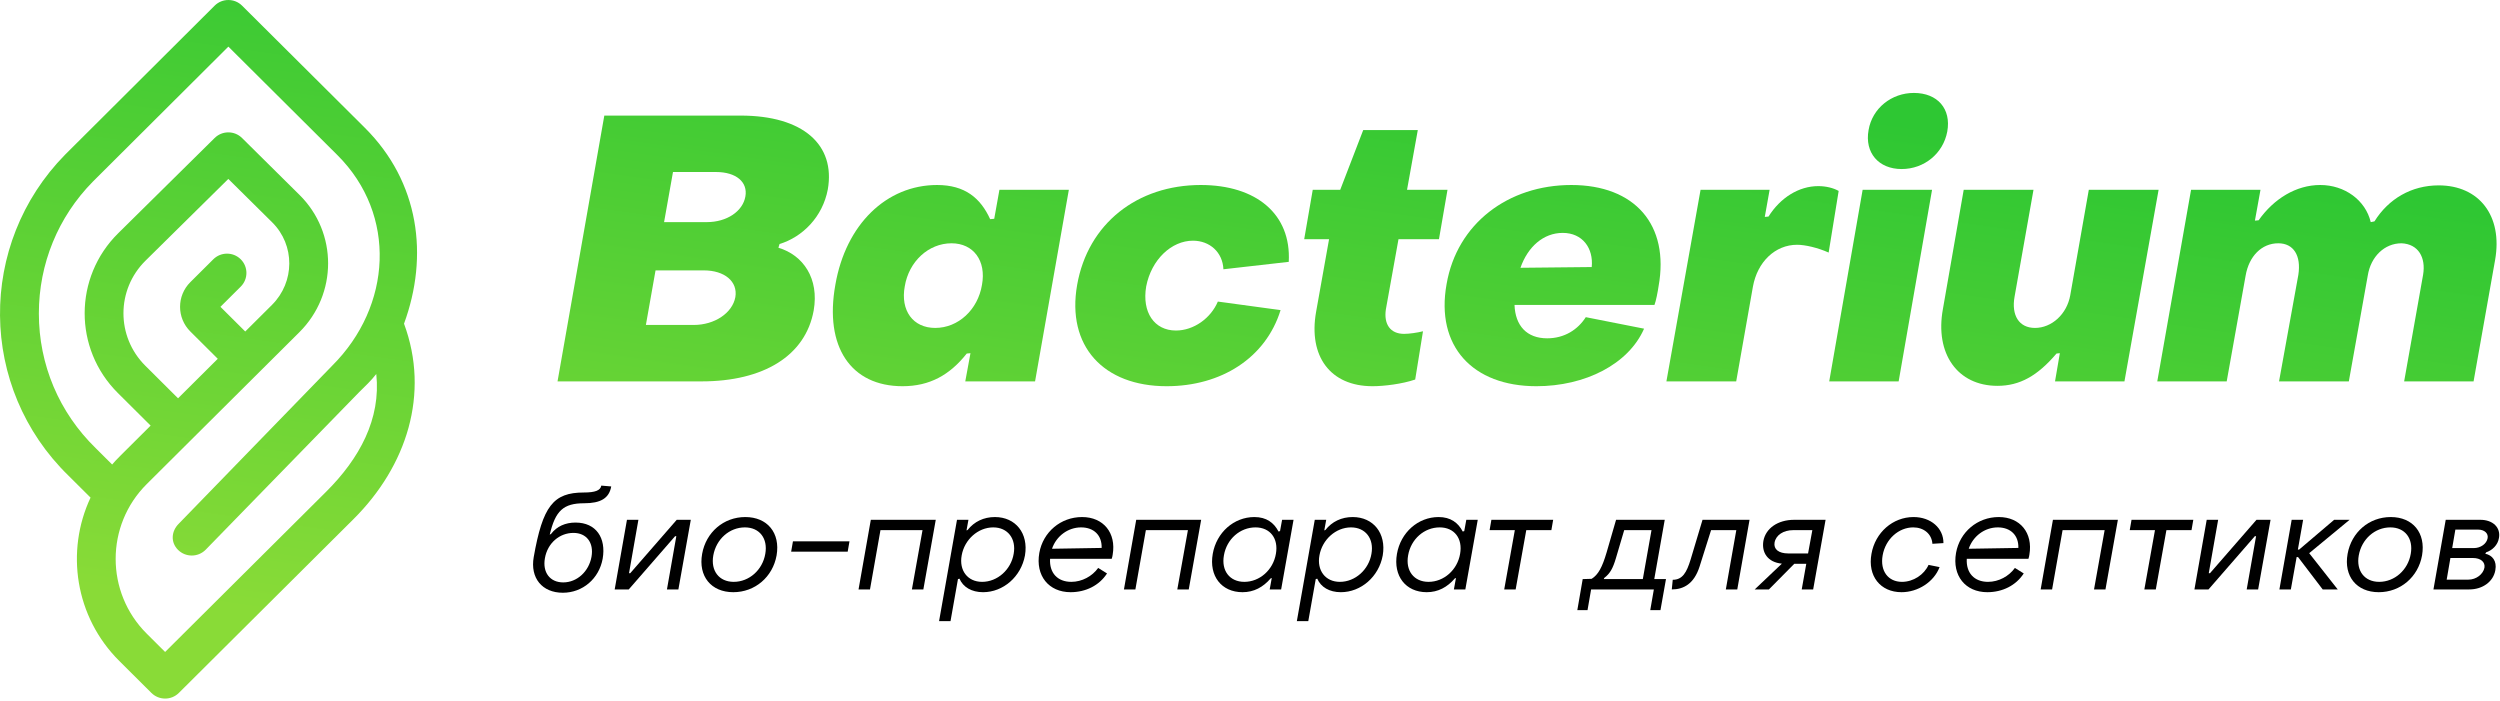 <?xml version="1.0" encoding="UTF-8"?> <svg xmlns="http://www.w3.org/2000/svg" width="788" height="221" viewBox="0 0 788 221" fill="none"> <path d="M127.347 102.025C135.19 80.658 132.191 57.397 114.997 40.279L76.305 1.787C73.913 -0.594 70.038 -0.585 67.654 1.787L20.547 48.721C-7.177 76.911 -6.857 122.218 21.591 149.931L28.541 156.847C20.614 173.712 23.638 194.442 37.614 208.349C37.614 208.349 47.621 218.316 47.723 218.408C50.107 220.78 53.982 220.788 56.374 218.408L111.442 163.611C128.248 146.871 135.527 124.096 127.347 102.025ZM102.782 155.011L52.044 205.499L46.257 199.74C33.191 186.739 33.191 165.59 46.248 152.588C53.485 145.388 87.467 111.573 94.358 104.716C106.405 92.729 106.464 73.348 94.392 61.42C87.518 54.63 76.289 43.498 76.289 43.498C73.905 41.135 70.055 41.135 67.662 43.49L37.26 73.516C23.209 87.389 23.15 109.946 37.15 123.878L47.478 134.155C36.477 145.103 36.923 144.6 35.348 146.419L30.192 141.28C18.617 130.006 12.249 114.926 12.249 98.806C12.249 83.164 18.297 68.403 29.24 57.279L71.984 14.696L106.346 48.888C125.207 67.657 123.539 96.526 104.678 115.295L56.358 165.062C53.966 167.434 53.729 170.945 56.121 173.325C58.505 175.697 62.38 175.697 64.773 173.325L113.151 123.664C115.072 121.753 116.994 119.98 118.603 117.885C120.111 132.076 113.304 144.541 102.782 155.011ZM77.3 104.489L69.482 96.71L75.884 90.34C78.268 87.968 78.268 84.112 75.884 81.731C73.5 79.359 69.625 79.35 67.233 81.731L60.005 88.923C55.675 93.223 55.675 100.198 60.005 104.498L68.64 113.09L56.121 125.546L45.794 115.269C36.594 106.116 36.62 91.279 45.869 82.159L71.967 56.399C75.868 60.263 81.621 65.955 85.774 70.062C93.036 77.238 92.968 88.898 85.707 96.124L77.3 104.489Z" fill="url(#paint0_linear_85_436)"></path> <path d="M175.735 120.213H221.136C240.677 120.213 253.9 112.139 256.474 97.863C258.229 87.8 253.198 80.428 245.358 78.088L245.709 76.918C252.964 74.695 259.282 68.376 260.921 59.717C263.378 45.676 253.198 36.432 233.423 36.432H190.479L175.735 120.213ZM209.318 70.014L212.126 54.218H225.7C232.018 54.218 235.763 57.377 234.944 61.941C234.125 66.621 229.093 70.014 222.774 70.014H209.318ZM203.584 102.427L206.627 85.226H221.838C228.391 85.226 232.603 88.736 231.784 93.651C230.848 98.682 225.232 102.427 218.679 102.427H203.584Z" fill="url(#paint1_linear_85_436)"></path> <path d="M284.478 121.734C293.02 121.734 299.339 118.224 304.722 111.437L305.892 111.32L304.254 120.213H326.252L336.9 59.834H315.019L313.381 68.961L312.093 69.078C309.051 62.408 304.137 58.313 295.361 58.313C279.447 58.313 266.576 70.716 263.299 89.79C259.789 109.331 268.214 121.734 284.478 121.734ZM294.776 103.363C287.755 103.363 283.776 97.863 285.181 90.257C286.468 82.418 292.669 76.684 299.924 76.684C306.828 76.684 310.923 82.184 309.519 89.79C308.232 97.629 302.03 103.363 294.776 103.363Z" fill="url(#paint2_linear_85_436)"></path> <path d="M367.717 121.734C384.918 121.734 398.96 112.841 403.64 97.746L383.865 95.055C381.642 100.321 376.259 104.182 370.643 104.182C363.856 104.182 359.878 98.448 361.282 90.257C362.92 81.833 369.239 75.865 376.025 75.865C381.291 75.865 385.386 79.492 385.62 84.875L406.215 82.535C407.034 67.44 395.917 58.313 378.483 58.313C358.473 58.313 342.911 70.482 339.517 89.79C336.124 109.097 347.825 121.734 367.717 121.734Z" fill="url(#paint3_linear_85_436)"></path> <path d="M432.614 121.734C436.241 121.734 441.975 121.032 446.07 119.628L448.527 104.416C446.655 104.884 444.198 105.235 442.56 105.235C438.23 105.235 436.124 102.193 436.826 97.512L440.805 75.397H453.559L456.25 59.834H443.496L446.889 40.995H429.688L422.434 59.834H413.775L411.083 75.397H418.923L414.828 98.331C412.371 112.256 419.274 121.734 432.614 121.734Z" fill="url(#paint4_linear_85_436)"></path> <path d="M484.279 121.734C499.607 121.734 513.298 114.83 518.212 103.597L499.841 99.97C497.384 103.831 493.171 106.639 487.672 106.639C481.236 106.639 477.609 102.661 477.375 96.108H521.489C521.957 94.938 522.542 91.896 522.776 90.257C526.286 70.833 515.287 58.313 495.278 58.313C475.386 58.313 459.238 70.482 455.961 89.555C452.451 109.097 464.152 121.734 484.279 121.734ZM479.247 84.407C481.587 77.737 486.502 73.408 492.586 73.408C498.788 73.408 502.298 78.205 501.713 84.173L479.247 84.407Z" fill="url(#paint5_linear_85_436)"></path> <path d="M525.252 120.213H547.25L552.516 90.374C553.92 82.535 559.537 77.152 566.441 77.152C569.015 77.152 572.993 78.088 576.387 79.609L579.546 60.185C577.908 59.249 575.568 58.664 573.11 58.664C567.026 58.664 561.175 62.291 557.431 68.259L556.26 68.376L557.782 59.834H536.017L525.252 120.213Z" fill="url(#paint6_linear_85_436)"></path> <path d="M599.388 53.282C606.526 53.282 612.493 48.367 613.78 41.463C615.068 34.325 610.738 29.294 603.249 29.294C596.229 29.294 590.144 34.092 588.974 40.995C587.687 48.133 592.133 53.282 599.388 53.282ZM576.57 120.213H598.452L608.983 59.834H587.102L576.57 120.213Z" fill="url(#paint7_linear_85_436)"></path> <path d="M680.39 59.834H658.391L652.541 93.066C651.488 99.034 646.69 103.363 641.425 103.363C636.393 103.363 633.936 99.385 634.989 93.534L640.957 59.834H618.958L612.406 97.395C609.831 111.437 616.969 121.617 629.606 121.617C636.627 121.617 642.244 118.458 648.211 111.437L649.264 111.32L647.743 120.213H669.625L680.39 59.834Z" fill="url(#paint8_linear_85_436)"></path> <path d="M679.974 120.213H701.855L707.823 86.864C708.876 80.779 712.854 76.684 718.12 76.684C722.918 76.684 725.375 80.546 724.439 86.63L718.354 120.213H740.352L746.32 86.864C747.256 80.897 751.586 76.684 756.968 76.684C762.234 76.918 764.691 81.13 763.755 86.63L757.787 120.213H779.669L786.455 81.95C788.913 68.025 781.424 58.43 768.669 58.43C760.128 58.43 752.873 62.642 748.426 69.78L747.256 70.014C745.618 63.111 739.065 58.313 731.342 58.313C723.737 58.313 716.716 62.642 711.918 69.429L710.748 69.546L712.503 59.834H690.622L679.974 120.213Z" fill="url(#paint9_linear_85_436)"></path> <path d="M177.402 186.833C183.66 186.833 188.832 182.4 189.962 176.098C191.092 169.579 187.919 164.712 181.4 164.712C178.227 164.712 175.533 165.885 173.707 168.275L173.273 168.536C175.055 160.974 177.575 158.627 184.138 158.627C189.31 158.627 192.005 157.062 192.657 153.325L189.527 153.064C189.267 154.585 187.615 155.237 184.008 155.237C174.359 155.237 171.056 159.583 168.231 175.577C167.058 182.183 170.882 186.833 177.402 186.833ZM177.532 183.574C173.316 183.574 170.969 180.401 171.752 175.968C172.577 171.144 176.402 167.971 180.748 167.971C184.877 167.971 187.224 171.057 186.442 175.49C185.616 180.14 181.878 183.574 177.532 183.574Z" fill="black"></path> <path d="M193.749 185.79H198.182L212.785 169.014H213.176L210.221 185.79H213.828L217.74 163.842H213.307L198.66 180.662H198.269L201.225 163.842H197.617L193.749 185.79Z" fill="black"></path> <path d="M231.136 186.66C237.959 186.66 243.566 181.879 244.783 175.055C246 167.971 241.871 162.973 234.917 162.973C228.094 162.973 222.531 167.754 221.314 174.577C220.053 181.618 224.139 186.66 231.136 186.66ZM231.266 183.4C226.66 183.4 223.965 179.923 224.834 175.055C225.747 169.927 229.919 166.233 234.787 166.233C239.394 166.233 242.088 169.71 241.219 174.577C240.35 179.662 236.134 183.4 231.266 183.4Z" fill="black"></path> <path d="M249.372 173.882H267.192L267.757 170.622H249.937L249.372 173.882Z" fill="black"></path> <path d="M270.613 185.79H274.22L277.523 167.102H290.779L287.432 185.79H291.04L294.951 163.842H274.481L270.613 185.79Z" fill="black"></path> <path d="M313.597 162.973C310.077 162.973 307.078 164.407 304.992 167.059L304.644 167.189L305.252 163.842H301.645L295.995 195.786H299.602L301.949 182.531L302.427 182.4C303.557 185.051 306.252 186.66 309.859 186.66C316.205 186.66 321.855 181.792 323.072 175.055C324.245 168.058 320.073 162.973 313.597 162.973ZM313.075 166.233C317.639 166.233 320.377 169.797 319.508 174.577C318.682 179.532 314.423 183.4 309.555 183.4C304.948 183.4 302.254 179.749 303.123 175.055C303.992 170.101 308.251 166.233 313.075 166.233Z" fill="black"></path> <path d="M337.458 186.66C342.239 186.66 346.498 184.53 348.932 180.749L346.15 179.01C344.281 181.618 341.065 183.4 337.675 183.4C333.329 183.4 330.721 180.575 330.982 176.142H350.409C350.583 175.664 350.67 175.142 350.714 174.838C351.887 167.971 347.802 162.973 341.065 162.973C334.329 162.973 328.766 167.71 327.592 174.273C326.332 181.444 330.547 186.66 337.458 186.66ZM331.591 172.969C332.938 169.014 336.589 166.233 340.761 166.233C344.803 166.233 347.367 168.753 347.237 172.708L331.591 172.969Z" fill="black"></path> <path d="M354.267 185.79H357.874L361.177 167.102H374.433L371.087 185.79H374.694L378.605 163.842H358.135L354.267 185.79Z" fill="black"></path> <path d="M391.645 186.66C395.209 186.66 398.121 185.095 400.511 182.313L400.859 182.183L400.207 185.79H403.814L407.725 163.842H404.118L403.466 167.406L402.988 167.537C401.554 164.755 399.164 162.973 395.383 162.973C388.907 162.973 383.431 167.841 382.257 174.577C381.04 181.531 384.995 186.66 391.645 186.66ZM392.21 183.4C387.603 183.4 384.908 179.88 385.778 175.055C386.647 169.927 390.863 166.233 395.73 166.233C400.337 166.233 403.032 169.71 402.162 174.577C401.293 179.662 397.034 183.4 392.21 183.4Z" fill="black"></path> <path d="M426.367 162.973C422.847 162.973 419.848 164.407 417.762 167.059L417.414 167.189L418.022 163.842H414.415L408.765 195.786H412.372L414.719 182.531L415.197 182.4C416.327 185.051 419.022 186.66 422.629 186.66C428.975 186.66 434.625 181.792 435.842 175.055C437.015 168.058 432.843 162.973 426.367 162.973ZM425.845 166.233C430.409 166.233 433.147 169.797 432.278 174.577C431.452 179.532 427.193 183.4 422.325 183.4C417.718 183.4 415.024 179.749 415.893 175.055C416.762 170.101 421.021 166.233 425.845 166.233Z" fill="black"></path> <path d="M449.706 186.66C453.27 186.66 456.182 185.095 458.572 182.313L458.92 182.183L458.268 185.79H461.875L465.787 163.842H462.18L461.528 167.406L461.05 167.537C459.615 164.755 457.225 162.973 453.444 162.973C446.968 162.973 441.492 167.841 440.319 174.577C439.102 181.531 443.057 186.66 449.706 186.66ZM450.271 183.4C445.664 183.4 442.97 179.88 443.839 175.055C444.708 169.927 448.924 166.233 453.792 166.233C458.399 166.233 461.093 169.71 460.224 174.577C459.355 179.662 455.095 183.4 450.271 183.4Z" fill="black"></path> <path d="M474.128 185.79H477.735L481.082 167.102H488.992L489.557 163.842H470.086L469.521 167.102H477.475L474.128 185.79Z" fill="black"></path> <path d="M497.172 192.309H500.388L501.518 185.79H521.293L520.163 192.309H523.379L525.117 182.531H521.423L524.726 163.842H509.384L506.386 174.186C505.038 178.75 503.778 181.14 501.692 182.444L498.867 182.531L497.172 192.309ZM505.516 182.531L505.647 182.183C507.516 180.749 508.385 179.141 509.341 175.925L511.949 167.102H520.554L517.816 182.531H505.516Z" fill="black"></path> <path d="M526.944 185.79C530.682 185.79 533.942 184.008 535.68 178.663L539.331 167.102H547.284L543.981 185.79H547.589L551.457 163.842H536.636L532.899 176.316C531.638 180.445 530.334 182.748 527.249 182.748L526.944 185.79Z" fill="black"></path> <path d="M553.083 185.79H557.56L565.557 177.707H569.338L567.904 185.79H571.511L575.422 163.842H565.557C560.341 163.842 556.56 166.537 555.821 170.492C555.213 174.099 557.125 177.228 561.645 177.663L553.083 185.79ZM563.688 174.447C560.602 174.447 558.994 173.1 559.342 171.013C559.776 168.623 562.167 167.102 565.209 167.102H571.25L569.903 174.447H563.688Z" fill="black"></path> <path d="M599.361 186.66C604.533 186.66 609.574 183.443 611.356 178.75L607.879 178.054C606.489 181.14 603.099 183.4 599.491 183.4C595.189 183.4 592.538 180.01 593.407 175.055C594.32 169.883 598.492 166.233 603.055 166.233C606.315 166.233 608.879 168.232 609.096 171.405L612.573 171.187C612.617 166.494 608.618 162.973 603.142 162.973C596.623 162.973 591.06 167.841 589.886 174.577C588.626 181.531 592.668 186.66 599.361 186.66Z" fill="black"></path> <path d="M626.407 186.66C631.188 186.66 635.447 184.53 637.881 180.749L635.099 179.01C633.231 181.618 630.014 183.4 626.624 183.4C622.278 183.4 619.671 180.575 619.931 176.142H639.359C639.532 175.664 639.619 175.142 639.663 174.838C640.836 167.971 636.751 162.973 630.014 162.973C623.278 162.973 617.715 167.71 616.541 174.273C615.281 181.444 619.497 186.66 626.407 186.66ZM620.54 172.969C621.887 169.014 625.538 166.233 629.71 166.233C633.752 166.233 636.316 168.753 636.186 172.708L620.54 172.969Z" fill="black"></path> <path d="M643.216 185.79H646.824L650.127 167.102H663.383L660.036 185.79H663.643L667.555 163.842H647.085L643.216 185.79Z" fill="black"></path> <path d="M675.9 185.79H679.508L682.854 167.102H690.764L691.329 163.842H671.858L671.293 167.102H679.247L675.9 185.79Z" fill="black"></path> <path d="M691.686 185.79H696.119L710.722 169.014H711.113L708.158 185.79H711.765L715.677 163.842H711.244L696.597 180.662H696.206L699.161 163.842H695.554L691.686 185.79Z" fill="black"></path> <path d="M718.468 185.79H722.076L723.901 175.577H724.336L732.115 185.79H736.852L727.856 174.36L740.59 163.842H735.722L724.683 173.23H724.292L725.944 163.842H722.336L718.468 185.79Z" fill="black"></path> <path d="M749.785 186.66C756.608 186.66 762.215 181.879 763.432 175.055C764.649 167.971 760.52 162.973 753.566 162.973C746.743 162.973 741.18 167.754 739.963 174.577C738.702 181.618 742.788 186.66 749.785 186.66ZM749.915 183.4C745.308 183.4 742.614 179.923 743.483 175.055C744.396 169.927 748.568 166.233 753.436 166.233C758.042 166.233 760.737 169.71 759.868 174.577C758.999 179.662 754.783 183.4 749.915 183.4Z" fill="black"></path> <path d="M767.022 185.79H778.322C782.537 185.79 785.927 183.313 786.536 179.706C787.057 176.794 785.58 175.012 783.363 174.534L783.624 174.099C785.58 173.447 787.318 171.796 787.666 169.579C788.274 166.276 785.753 163.842 781.798 163.842H770.89L767.022 185.79ZM772.932 172.752L773.932 166.928H781.06C783.146 166.928 784.363 168.145 784.102 169.623C783.798 171.405 781.885 172.752 779.799 172.752H772.932ZM771.194 182.705L772.367 175.881H779.451C781.972 175.881 783.363 177.185 783.102 178.923C782.711 180.966 780.538 182.705 778.017 182.705H771.194Z" fill="black"></path> <defs> <linearGradient id="paint0_linear_85_436" x1="5.65" y1="181.566" x2="37.417" y2="-41.155" gradientUnits="userSpaceOnUse"> <stop stop-color="#89DB37"></stop> <stop offset="1" stop-color="#2EC733"></stop> </linearGradient> <linearGradient id="paint1_linear_85_436" x1="5.65" y1="181.566" x2="37.417" y2="-41.155" gradientUnits="userSpaceOnUse"> <stop stop-color="#89DB37"></stop> <stop offset="1" stop-color="#2EC733"></stop> </linearGradient> <linearGradient id="paint2_linear_85_436" x1="5.65" y1="181.566" x2="37.417" y2="-41.155" gradientUnits="userSpaceOnUse"> <stop stop-color="#89DB37"></stop> <stop offset="1" stop-color="#2EC733"></stop> </linearGradient> <linearGradient id="paint3_linear_85_436" x1="5.65" y1="181.566" x2="37.417" y2="-41.155" gradientUnits="userSpaceOnUse"> <stop stop-color="#89DB37"></stop> <stop offset="1" stop-color="#2EC733"></stop> </linearGradient> <linearGradient id="paint4_linear_85_436" x1="5.65" y1="181.566" x2="37.417" y2="-41.155" gradientUnits="userSpaceOnUse"> <stop stop-color="#89DB37"></stop> <stop offset="1" stop-color="#2EC733"></stop> </linearGradient> <linearGradient id="paint5_linear_85_436" x1="5.65" y1="181.566" x2="37.417" y2="-41.155" gradientUnits="userSpaceOnUse"> <stop stop-color="#89DB37"></stop> <stop offset="1" stop-color="#2EC733"></stop> </linearGradient> <linearGradient id="paint6_linear_85_436" x1="5.65" y1="181.566" x2="37.417" y2="-41.155" gradientUnits="userSpaceOnUse"> <stop stop-color="#89DB37"></stop> <stop offset="1" stop-color="#2EC733"></stop> </linearGradient> <linearGradient id="paint7_linear_85_436" x1="5.65" y1="181.566" x2="37.417" y2="-41.155" gradientUnits="userSpaceOnUse"> <stop stop-color="#89DB37"></stop> <stop offset="1" stop-color="#2EC733"></stop> </linearGradient> <linearGradient id="paint8_linear_85_436" x1="5.65" y1="181.566" x2="37.417" y2="-41.155" gradientUnits="userSpaceOnUse"> <stop stop-color="#89DB37"></stop> <stop offset="1" stop-color="#2EC733"></stop> </linearGradient> <linearGradient id="paint9_linear_85_436" x1="5.65" y1="181.566" x2="37.417" y2="-41.155" gradientUnits="userSpaceOnUse"> <stop stop-color="#89DB37"></stop> <stop offset="1" stop-color="#2EC733"></stop> </linearGradient> </defs> </svg> 